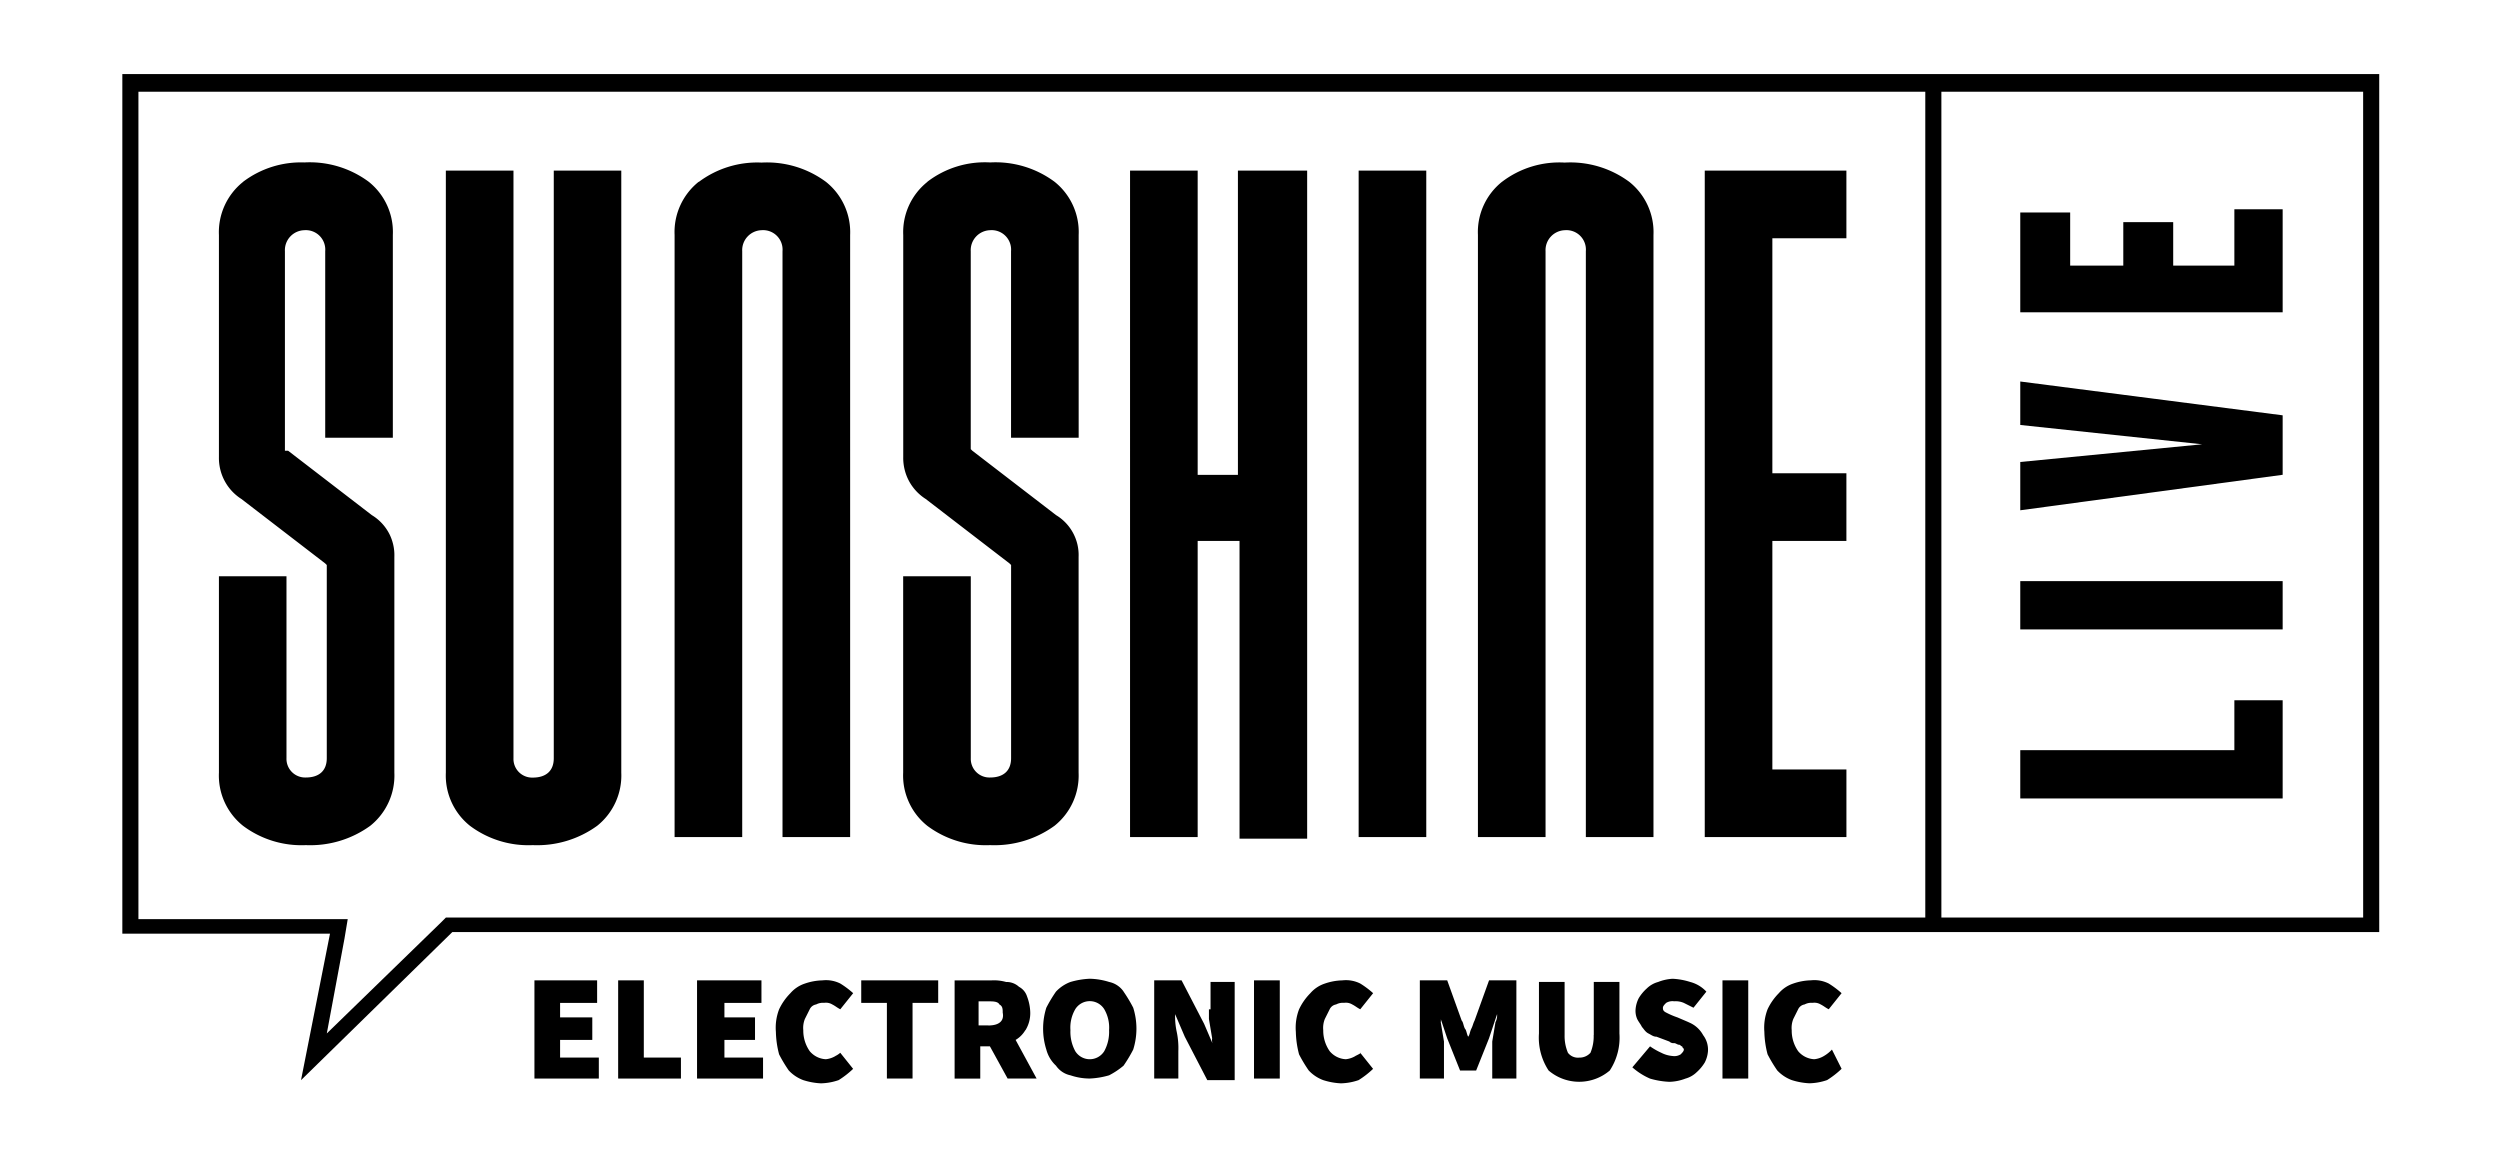 <svg id="Group_3811" data-name="Group 3811" xmlns="http://www.w3.org/2000/svg" xmlns:xlink="http://www.w3.org/1999/xlink" width="107.206" height="49.495" viewBox="0 0 107.206 49.495">
  <defs>
    <clipPath id="clip-path">
      <rect id="Rectangle_3127" data-name="Rectangle 3127" width="107.206" height="49.495" transform="translate(0)"/>
    </clipPath>
    <clipPath id="clip-path-6">
      <rect id="Rectangle_3133" data-name="Rectangle 3133" width="107.206" height="49.495" transform="translate(0 0)"/>
    </clipPath>
  </defs>
  <rect id="Rectangle_3126" data-name="Rectangle 3126" width="11.252" height="2.071" transform="translate(86.634 24.92)"/>
  <path id="Path_773" data-name="Path 773" d="M131.981,50.34H122.8v2.071h11.252V48.2h-2.071Z" transform="translate(-36.166 -18.171)"/>
  <path id="Path_774" data-name="Path 774" d="M131.981,17.7v2.416h-2.623V18.252h-2.14v1.864H124.94V17.838H122.8v4.28h11.252V17.7Z" transform="translate(-36.166 -8.726)"/>
  <path id="Path_775" data-name="Path 775" d="M134.052,29.85,122.8,28.4v1.864l7.8.828-7.8.759v2.071L134.052,32.4Z" transform="translate(-36.166 -12.04)"/>
  <path id="Path_776" data-name="Path 776" d="M82.905,9.3H4.9V46.163h8.905l-1.243,6.282,6.489-6.351h82.63V9.3Zm-.759,36.172H18.775l-.207.207-4.9,4.763.759-4.073.138-.828H5.59V10.059H82.215V45.472Zm18.846,0H82.905V10.059h18.086Z" transform="translate(0.346 -6.125)"/>
  <path id="Path_777" data-name="Path 777" d="M31.6,68.154h1.381v-.966H31.6v-.621h1.588V65.6H30.5v4.211h2.761v-.9H31.6Z" transform="translate(-7.582 -23.56)"/>
  <path id="Path_778" data-name="Path 778" d="M36.8,65.6H35.7v4.211h2.692v-.9H36.8Z" transform="translate(-9.192 -23.56)"/>
  <path id="Path_779" data-name="Path 779" d="M41.774,68.154h1.312v-.966H41.774v-.621h1.588V65.6H40.6v4.211h2.83v-.9H41.774Z" transform="translate(-10.709 -23.56)"/>
  <g id="Group_745" data-name="Group 745" transform="translate(0 0)" clip-path="url(#clip-path)">
    <path id="Path_780" data-name="Path 780" d="M48.054,68.844a.981.981,0,0,1-.414.138.959.959,0,0,1-.69-.345,1.537,1.537,0,0,1-.276-.9,1.024,1.024,0,0,1,.069-.483l.207-.414a.37.37,0,0,1,.276-.207.622.622,0,0,1,.345-.069.517.517,0,0,1,.345.069c.138.069.207.138.345.207l.552-.69a3.829,3.829,0,0,0-.552-.414A1.365,1.365,0,0,0,47.5,65.6a2.482,2.482,0,0,0-.759.138,1.4,1.4,0,0,0-.621.414,2.479,2.479,0,0,0-.483.69,2.194,2.194,0,0,0-.138.966,4.074,4.074,0,0,0,.138.966,6.072,6.072,0,0,0,.414.69,1.63,1.63,0,0,0,.621.414,2.936,2.936,0,0,0,.759.138,2.482,2.482,0,0,0,.759-.138,3.794,3.794,0,0,0,.621-.483l-.552-.69a.854.854,0,0,1-.207.138" transform="translate(-12.227 -23.56)"/>
  </g>
  <g id="Group_746" data-name="Group 746" transform="translate(0 0)" clip-path="url(#clip-path)">
    <path id="Path_781" data-name="Path 781" d="M50.8,66.566h1.1v3.244h1.1V66.566h1.1V65.6H50.8Z" transform="translate(-13.868 -23.56)"/>
  </g>
  <g id="Group_747" data-name="Group 747" transform="translate(0 0)" clip-path="url(#clip-path)">
    <path id="Path_782" data-name="Path 782" d="M59.637,67.74a1.392,1.392,0,0,0,.207-.759,2.042,2.042,0,0,0-.138-.69.707.707,0,0,0-.345-.414.784.784,0,0,0-.552-.207,1.911,1.911,0,0,0-.621-.069H56.6v4.211h1.1V68.43h.414l.759,1.381h1.243l-.9-1.657a1.172,1.172,0,0,0,.414-.414m-1.588-.207h-.414V66.5h.414c.207,0,.414,0,.483.138.138.069.138.207.138.345.069.345-.138.552-.621.552" transform="translate(-15.664 -23.56)"/>
  </g>
  <g id="Group_748" data-name="Group 748" transform="translate(0 0)" clip-path="url(#clip-path)">
    <path id="Path_783" data-name="Path 783" d="M65.552,66.052a1,1,0,0,0-.621-.414A2.967,2.967,0,0,0,64.1,65.5a3.465,3.465,0,0,0-.828.138,1.63,1.63,0,0,0-.621.414,6.07,6.07,0,0,0-.414.69,2.986,2.986,0,0,0,0,1.795,1.432,1.432,0,0,0,.414.69,1,1,0,0,0,.621.414,2.575,2.575,0,0,0,.828.138,3.465,3.465,0,0,0,.828-.138,3.242,3.242,0,0,0,.621-.414,6.071,6.071,0,0,0,.414-.69,2.986,2.986,0,0,0,0-1.795,6.071,6.071,0,0,0-.414-.69m-.828,2.554a.732.732,0,0,1-1.243,0,1.727,1.727,0,0,1-.207-.9,1.566,1.566,0,0,1,.207-.9.732.732,0,0,1,1.243,0,1.566,1.566,0,0,1,.207.9,1.727,1.727,0,0,1-.207.9" transform="translate(-17.368 -23.529)"/>
  </g>
  <g id="Group_749" data-name="Group 749" transform="translate(0 0)" clip-path="url(#clip-path)">
    <path id="Path_784" data-name="Path 784" d="M71.347,66.843v.414a140575.461,140575.461,0,0,1,.138.828.517.517,0,0,0,.069.345h0l-.414-.966L70.174,65.6H69v4.211h1.035V68.637a3.361,3.361,0,0,0-.069-.828,3.1,3.1,0,0,1-.069-.759h0l.414.966.966,1.864h1.174V65.669H71.416v1.174Z" transform="translate(-19.505 -23.56)"/>
  </g>
  <g id="Group_750" data-name="Group 750" transform="translate(0 0)" clip-path="url(#clip-path-6)">
    <rect id="Rectangle_3132" data-name="Rectangle 3132" width="1.105" height="4.211" transform="translate(53.775 42.04)"/>
  </g>
  <g id="Group_751" data-name="Group 751" transform="translate(0 0)" clip-path="url(#clip-path)">
    <path id="Path_785" data-name="Path 785" d="M80.354,68.844a.981.981,0,0,1-.414.138.959.959,0,0,1-.69-.345,1.537,1.537,0,0,1-.276-.9,1.024,1.024,0,0,1,.069-.483l.207-.414a.37.37,0,0,1,.276-.207.622.622,0,0,1,.345-.069.517.517,0,0,1,.345.069c.138.069.207.138.345.207l.552-.69a3.828,3.828,0,0,0-.552-.414A1.365,1.365,0,0,0,79.8,65.6a2.482,2.482,0,0,0-.759.138,1.4,1.4,0,0,0-.621.414,2.479,2.479,0,0,0-.483.69,2.194,2.194,0,0,0-.138.966,4.074,4.074,0,0,0,.138.966,6.072,6.072,0,0,0,.414.69,1.63,1.63,0,0,0,.621.414,2.936,2.936,0,0,0,.759.138,2.482,2.482,0,0,0,.759-.138,3.794,3.794,0,0,0,.621-.483l-.552-.69c.069,0-.069.069-.207.138" transform="translate(-22.23 -23.56)"/>
  </g>
  <g id="Group_752" data-name="Group 752" transform="translate(0 0)" clip-path="url(#clip-path)">
    <path id="Path_786" data-name="Path 786" d="M87.847,67.326c-.069.138-.069.207-.138.345s-.069.276-.138.345h0c-.069-.138-.069-.276-.138-.345-.069-.138-.069-.276-.138-.345L86.674,65.6H85.5v4.211h1.035V68.223a20081.982,20081.982,0,0,0-.138-.828.517.517,0,0,0-.069-.345h0l.345,1.035.552,1.381h.69l.552-1.381.345-1.035h0a.622.622,0,0,1-.069.345,12779.459,12779.459,0,0,1-.138.828v1.588h1.035V65.6H88.468Z" transform="translate(-24.614 -23.56)"/>
  </g>
  <g id="Group_753" data-name="Group 753" transform="translate(0 0)" clip-path="url(#clip-path)">
    <path id="Path_787" data-name="Path 787" d="M95.247,67.978a1.847,1.847,0,0,1-.138.759.627.627,0,0,1-.483.207.537.537,0,0,1-.483-.207A1.847,1.847,0,0,1,94,67.978V65.7H92.9v2.209a2.564,2.564,0,0,0,.414,1.588,2.022,2.022,0,0,0,2.623,0,2.564,2.564,0,0,0,.414-1.588V65.7h-1.1v2.278Z" transform="translate(-26.906 -23.591)"/>
  </g>
  <g id="Group_754" data-name="Group 754" transform="translate(0 0)" clip-path="url(#clip-path)">
    <path id="Path_788" data-name="Path 788" d="M101.116,67.364l-.483-.207a3.365,3.365,0,0,1-.483-.207c-.138-.069-.138-.138-.138-.207s.069-.138.138-.207a.517.517,0,0,1,.345-.069.876.876,0,0,1,.414.069l.414.207.552-.69a1.432,1.432,0,0,0-.69-.414,2.936,2.936,0,0,0-.759-.138,2.016,2.016,0,0,0-.621.138,1.112,1.112,0,0,0-.483.276,1.83,1.83,0,0,0-.345.414,1.28,1.28,0,0,0-.138.483.876.876,0,0,0,.069.414c.069.138.138.207.207.345.069.069.138.207.276.276s.207.138.345.138l.552.207a.254.254,0,0,0,.207.069c.069,0,.138.069.207.069s.069.069.138.069c0,.069.069.069.069.138s-.069.138-.138.207a.517.517,0,0,1-.345.069,1.28,1.28,0,0,1-.483-.138,3,3,0,0,1-.483-.276l-.759.9a2.851,2.851,0,0,0,.759.483,3.465,3.465,0,0,0,.828.138,2.042,2.042,0,0,0,.69-.138,1.113,1.113,0,0,0,.483-.276,1.831,1.831,0,0,0,.345-.414,1.28,1.28,0,0,0,.138-.483,1.031,1.031,0,0,0-.207-.69,1.218,1.218,0,0,0-.621-.552" transform="translate(-28.702 -23.529)"/>
  </g>
  <g id="Group_755" data-name="Group 755" transform="translate(0 0)" clip-path="url(#clip-path-6)">
    <rect id="Rectangle_3138" data-name="Rectangle 3138" width="1.105" height="4.211" transform="translate(73.864 42.04)"/>
  </g>
  <g id="Group_756" data-name="Group 756" transform="translate(0 0)" clip-path="url(#clip-path)">
    <path id="Path_789" data-name="Path 789" d="M109.8,68.568a1.506,1.506,0,0,1-.345.276.981.981,0,0,1-.414.138.959.959,0,0,1-.69-.345,1.537,1.537,0,0,1-.276-.9,1.023,1.023,0,0,1,.069-.483l.207-.414a.37.37,0,0,1,.276-.207.622.622,0,0,1,.345-.069.517.517,0,0,1,.345.069c.138.069.207.138.345.207l.552-.69a3.829,3.829,0,0,0-.552-.414,1.365,1.365,0,0,0-.759-.138,2.482,2.482,0,0,0-.759.138,1.4,1.4,0,0,0-.621.414,2.479,2.479,0,0,0-.483.69,2.194,2.194,0,0,0-.138.966,4.074,4.074,0,0,0,.138.966,6.071,6.071,0,0,0,.414.69,1.63,1.63,0,0,0,.621.414,2.936,2.936,0,0,0,.759.138,2.481,2.481,0,0,0,.759-.138,3.793,3.793,0,0,0,.621-.483Z" transform="translate(-31.242 -23.56)"/>
  </g>
  <path id="Path_790" data-name="Path 790" d="M25.259,15.145v25.2c0,.552-.345.828-.9.828a.8.8,0,0,1-.828-.828v-25.2h-2.9V40.963a2.758,2.758,0,0,0,1.035,2.278,4.178,4.178,0,0,0,2.692.828,4.381,4.381,0,0,0,2.761-.828,2.758,2.758,0,0,0,1.035-2.278V15.145Zm29.338,0V28.192H52.871V15.145h-2.9V43.724h2.9v-12.7h1.795V43.793h2.9V15.145Zm5.177,28.579h2.9V15.145h-2.9ZM74.616,15.145V43.724h6.075v-2.9H77.515v-9.8h3.175v-2.9H77.515V18.044h3.175v-2.9Zm-62.68.483A2.758,2.758,0,0,0,10.9,17.906v9.526a2.082,2.082,0,0,0,.966,1.795h0l3.59,2.761.069.069v8.284c0,.552-.345.828-.9.828a.8.8,0,0,1-.828-.828v-7.8H10.9v8.422a2.758,2.758,0,0,0,1.035,2.278,4.178,4.178,0,0,0,2.692.828,4.381,4.381,0,0,0,2.761-.828,2.758,2.758,0,0,0,1.035-2.278v-9.25a2,2,0,0,0-.966-1.795h0l-3.59-2.761H13.73V18.6a.856.856,0,0,1,.828-.9.834.834,0,0,1,.9.9V26.6h2.9v-8.7a2.758,2.758,0,0,0-1.035-2.278,4.249,4.249,0,0,0-2.761-.828,4.111,4.111,0,0,0-2.623.828m19.536,0a2.758,2.758,0,0,0-1.035,2.278V43.724h2.9V18.6a.856.856,0,0,1,.828-.9.834.834,0,0,1,.9.9V43.724h2.9V17.906a2.758,2.758,0,0,0-1.035-2.278,4.249,4.249,0,0,0-2.761-.828,4.178,4.178,0,0,0-2.692.828m9.8,0a2.758,2.758,0,0,0-1.035,2.278v9.526a2.082,2.082,0,0,0,.966,1.795h0l3.59,2.761.069.069v8.284c0,.552-.345.828-.9.828a.8.8,0,0,1-.828-.828v-7.8h-2.9v8.422a2.758,2.758,0,0,0,1.035,2.278,4.178,4.178,0,0,0,2.692.828,4.381,4.381,0,0,0,2.761-.828,2.758,2.758,0,0,0,1.035-2.278v-9.25a2,2,0,0,0-.966-1.795h0l-3.59-2.761-.069-.069V18.6a.856.856,0,0,1,.828-.9.834.834,0,0,1,.9.9V26.6h2.9v-8.7a2.758,2.758,0,0,0-1.035-2.278,4.249,4.249,0,0,0-2.761-.828,4.05,4.05,0,0,0-2.692.828m24.644,0a2.758,2.758,0,0,0-1.035,2.278V43.724h2.9V18.6a.856.856,0,0,1,.828-.9.834.834,0,0,1,.9.9V43.724h2.9V17.906a2.758,2.758,0,0,0-1.035-2.278A4.249,4.249,0,0,0,68.61,14.8a4.05,4.05,0,0,0-2.692.828" transform="translate(-1.512 -7.828)"/>
</svg>
